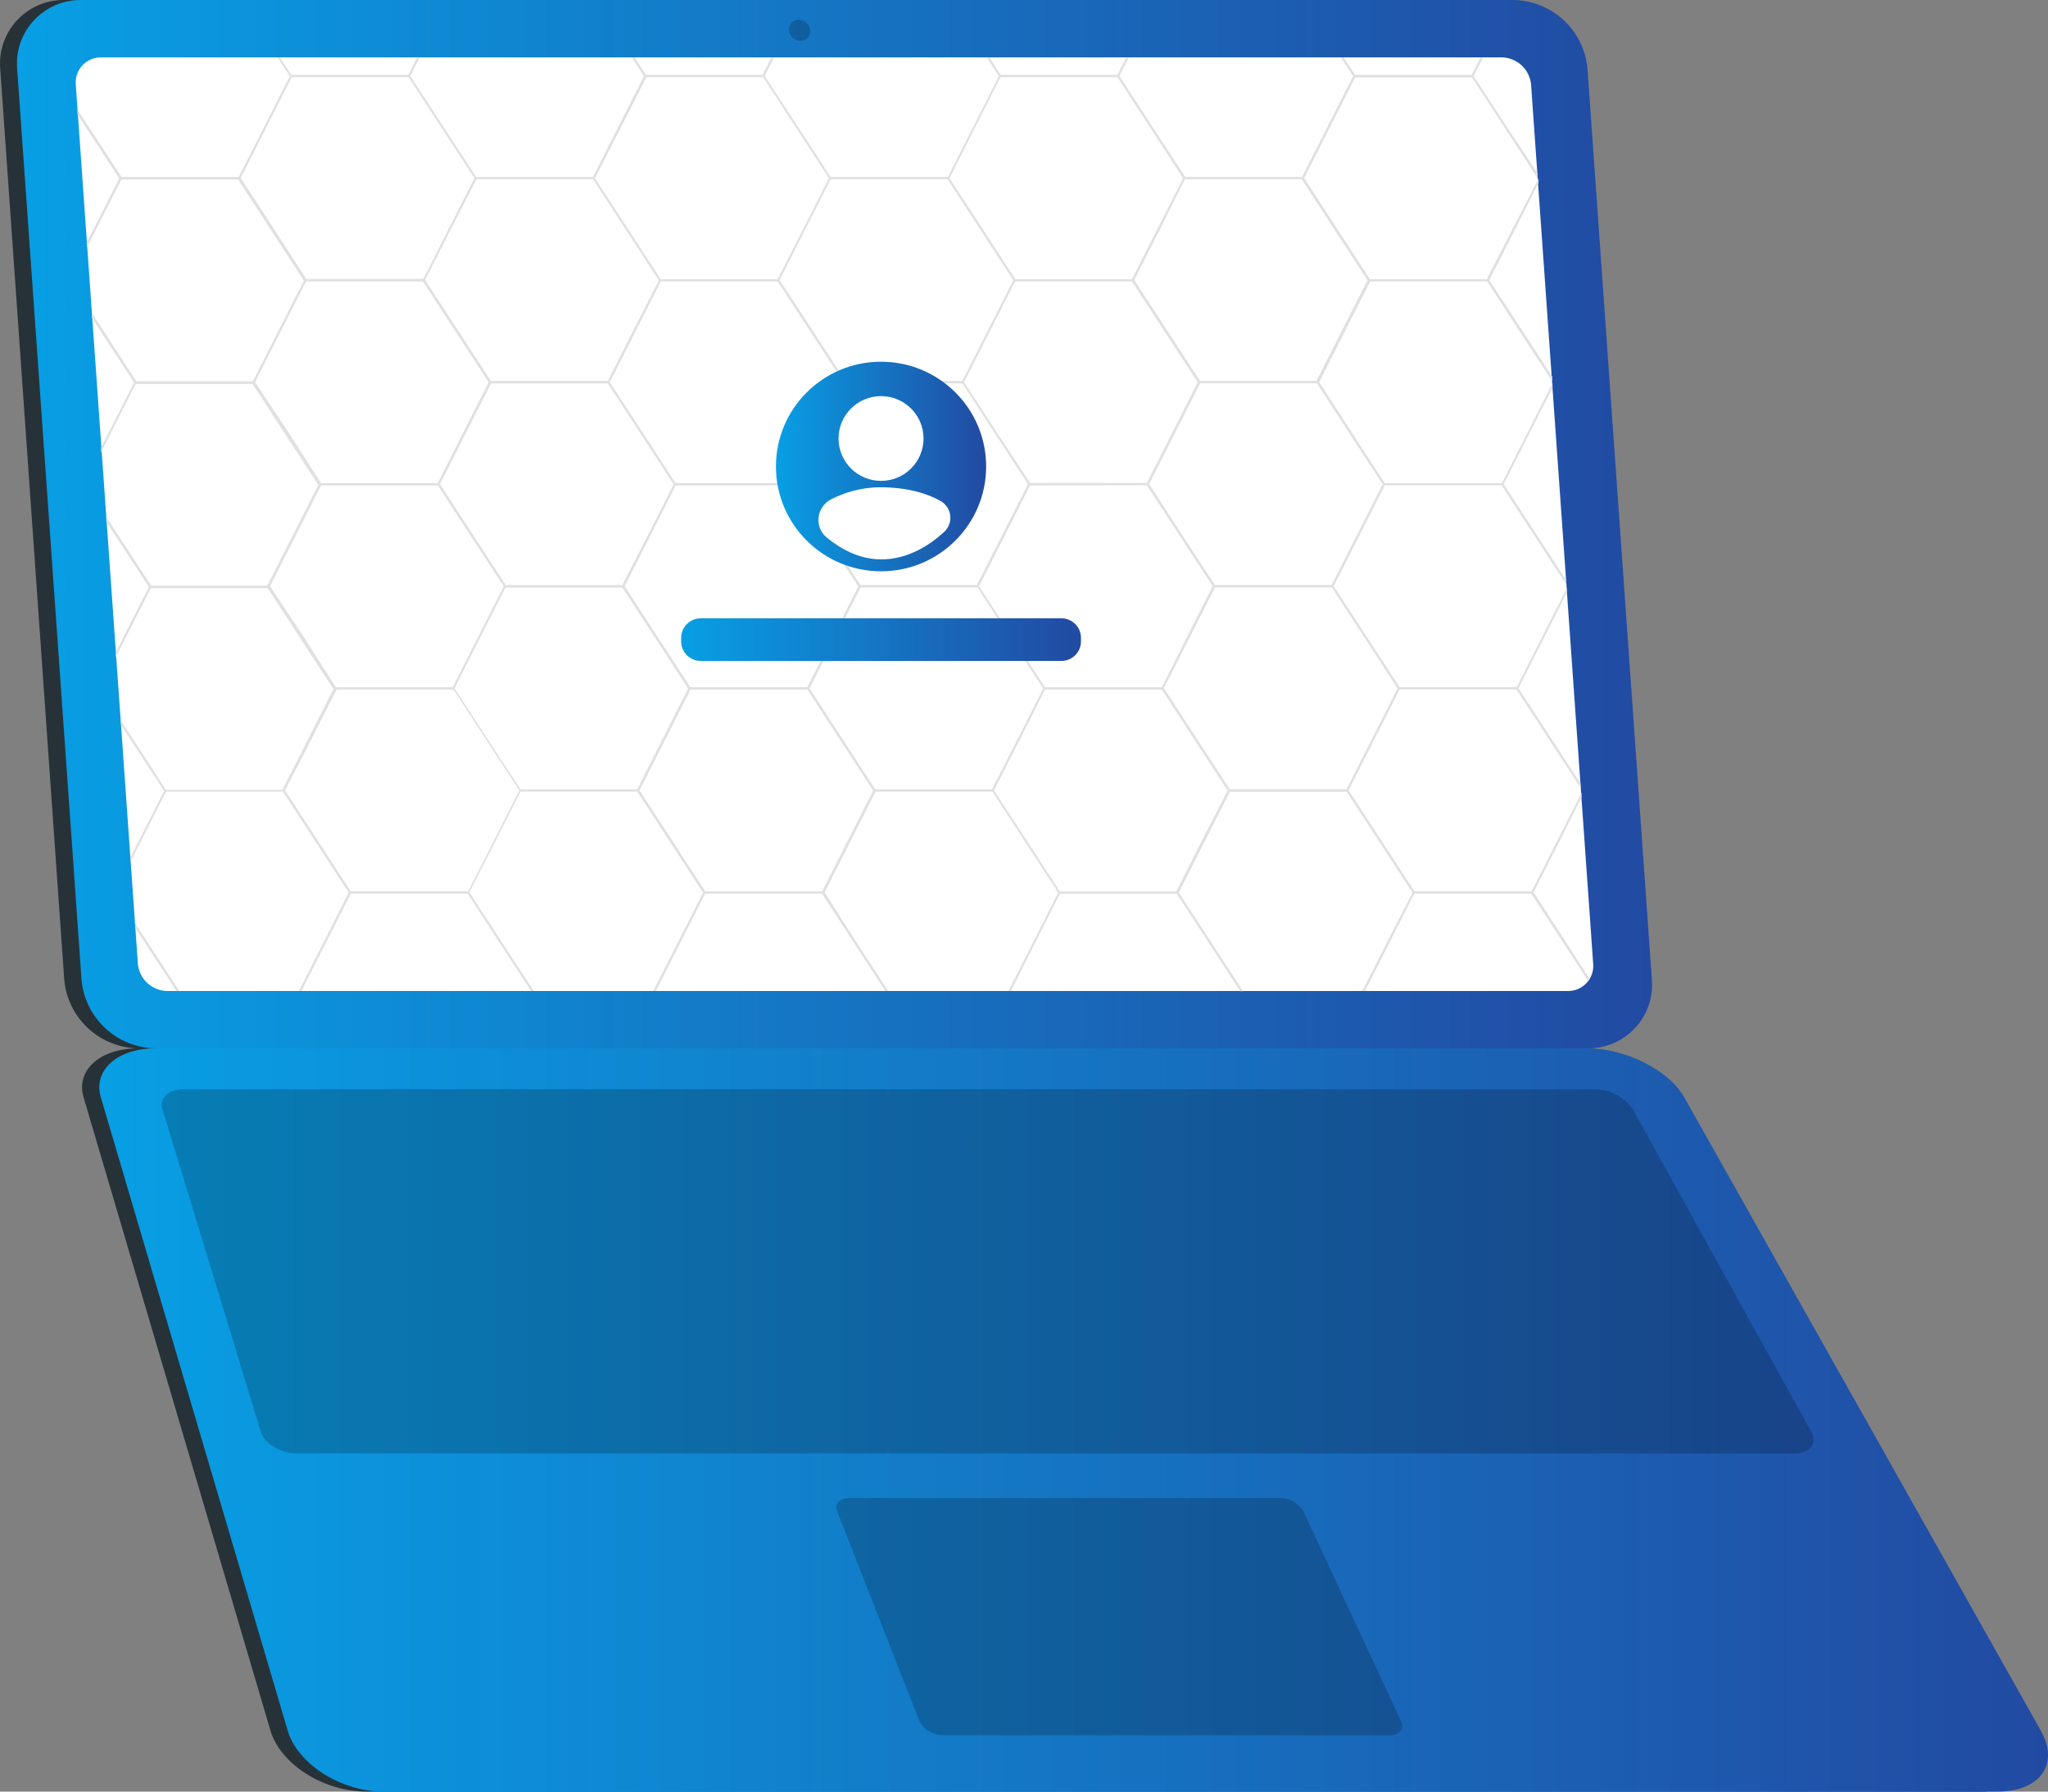 <svg width="208" height="182" viewBox="0 0 208 182" fill="none" xmlns="http://www.w3.org/2000/svg">
<rect x="0" y="0" width="208" height="182" fill="#808080" stroke="none"/>
<path d="M159.495 106.496H14.028C12.131 106.464 10.314 105.731 8.928 104.44C7.542 103.148 6.685 101.39 6.523 99.505L0.023 6.991C-0.053 6.096 0.059 5.194 0.353 4.344C0.646 3.495 1.115 2.716 1.729 2.057C2.342 1.399 3.087 0.876 3.916 0.521C4.744 0.167 5.637 -0.01 6.539 0H151.975C153.871 0.035 155.687 0.768 157.073 2.059C158.459 3.35 159.316 5.107 159.479 6.991L166.01 99.505C166.086 100.401 165.974 101.303 165.68 102.152C165.387 103.002 164.918 103.781 164.305 104.44C163.691 105.098 162.946 105.621 162.118 105.975C161.289 106.33 160.396 106.507 159.495 106.496Z" fill="#263238"/>
<path d="M201.105 182H37.197C32.85 182 28.466 179.199 27.469 175.806L8.487 111.468C7.672 108.72 10.177 106.496 14.028 106.496H159.494C163.353 106.496 167.76 108.72 169.305 111.468L205.527 175.806C207.43 179.199 205.451 182 201.105 182Z" fill="#263238"/>
<path d="M161.245 106.496H15.786C13.889 106.466 12.071 105.733 10.684 104.442C9.298 103.15 8.441 101.391 8.281 99.505L1.743 6.991C1.668 6.096 1.781 5.195 2.075 4.346C2.369 3.496 2.838 2.718 3.451 2.06C4.065 1.402 4.809 0.878 5.637 0.524C6.465 0.169 7.358 -0.009 8.259 0H153.725C155.622 0.033 157.439 0.766 158.825 2.057C160.211 3.348 161.068 5.107 161.23 6.991L167.768 99.505C167.843 100.401 167.73 101.303 167.435 102.153C167.141 103.003 166.671 103.782 166.057 104.44C165.443 105.098 164.698 105.621 163.869 105.975C163.04 106.33 162.147 106.507 161.245 106.496Z" fill="url(#paint0_linear_4889_46975)"/>
<path d="M16.974 100.674C16.225 100.659 15.508 100.368 14.96 99.859C14.412 99.349 14.072 98.656 14.005 97.912L7.695 8.585C7.666 8.232 7.71 7.877 7.827 7.541C7.943 7.206 8.128 6.899 8.37 6.64C8.612 6.38 8.906 6.174 9.233 6.035C9.56 5.895 9.913 5.826 10.268 5.83H152.538C153.284 5.847 153.998 6.138 154.544 6.646C155.09 7.154 155.43 7.844 155.499 8.585L161.808 97.912C161.838 98.265 161.793 98.621 161.677 98.957C161.561 99.292 161.376 99.6 161.134 99.86C160.892 100.12 160.598 100.326 160.271 100.467C159.944 100.607 159.592 100.678 159.236 100.674H16.974Z" fill="white"/>
<path opacity="0.2" d="M82.016 3.86C82.416 3.447 82.38 2.765 81.935 2.337C81.491 1.908 80.806 1.896 80.406 2.309C80.006 2.722 80.042 3.404 80.486 3.833C80.931 4.261 81.615 4.273 82.016 3.86Z" fill="black"/>
<path d="M202.863 182H38.947C34.601 182 30.225 179.199 29.22 175.806L10.238 111.468C9.431 108.72 11.927 106.496 15.786 106.496H161.245C165.104 106.496 169.511 108.72 171.056 111.468L207.27 175.806C209.181 179.199 207.209 182 202.863 182Z" fill="url(#paint1_linear_4889_46975)"/>
<path opacity="0.2" d="M30.119 147.637C28.49 147.637 26.853 146.635 26.48 145.421L16.479 112.622C16.144 111.537 17.126 110.648 18.663 110.648H161.915C162.673 110.648 163.419 110.826 164.094 111.169C164.769 111.512 165.353 112.01 165.797 112.622L183.95 145.436C184.62 146.651 183.843 147.653 182.215 147.653L30.119 147.637Z" fill="black"/>
<path opacity="0.2" d="M95.743 176.277C95.258 176.278 94.782 176.147 94.366 175.898C93.95 175.649 93.611 175.292 93.383 174.865L85.011 153.49C84.729 152.769 85.277 152.177 86.236 152.177H130.001C130.473 152.176 130.937 152.297 131.349 152.527C131.761 152.757 132.107 153.088 132.353 153.49L142.301 174.865C142.666 175.624 142.149 176.277 141.159 176.277H95.743Z" fill="black"/>
<path d="M13.275 87.52L16.867 80.415H28.733L32.075 85.546L35.416 90.67L32.821 95.794L30.355 100.674H30.621L33.034 95.907L35.629 90.784H47.495L50.836 95.915L53.934 100.674H54.223L51.019 95.786L47.678 90.655L50.273 85.539L52.869 80.415H64.719L68.061 85.546L71.402 90.67L68.814 95.794L66.341 100.674H66.607L69.027 95.907L71.615 90.784H83.481L86.823 95.915L89.92 100.674H90.21L87.028 95.786L83.748 90.655L86.335 85.539L88.931 80.415H100.789L104.131 85.546L107.472 90.67L104.884 95.794L102.41 100.674H102.677L105.059 95.923L107.647 90.799H119.521L122.862 95.93L125.96 100.69H126.249L123.067 95.801L119.726 90.67L122.314 85.554L124.909 80.43H136.775L140.117 85.561L143.458 90.685L140.832 95.794L138.358 100.674H138.632L141.045 95.907L143.633 90.784H155.522L158.863 95.915L161.299 99.65L161.451 99.445L159.099 95.786L155.758 90.655L158.346 85.539L160.629 80.984V80.521L158.155 85.41L155.56 90.533H143.648L140.307 85.402L136.966 80.278L139.561 75.155L142.149 70.039H154.015L160.553 80.066L160.515 79.573L154.22 69.91L159.145 60.179V59.708L154.038 69.796H142.141L138.8 64.672L135.459 59.541L138.054 54.425L140.649 49.301H152.508L159.099 59.419L159.061 58.926L152.721 49.187L157.683 39.388V38.925L152.538 49.081H140.642L137.3 43.95L133.982 38.826L136.57 33.703L139.165 28.587H151.031L157.653 38.75V38.257L151.26 28.457L156.26 18.59V18.127L150.993 28.366H139.135L135.793 23.235L132.46 18.089L135.047 12.965L137.635 7.872H149.501L152.843 12.995L156.169 18.111V17.618L153.01 12.851L149.669 7.72L150.628 5.83H150.361L149.463 7.606H137.628L136.463 5.83H136.182L137.422 7.735L134.827 12.859L132.239 17.975H120.373L117.032 12.851L113.69 7.72L114.649 5.83H114.383L113.477 7.606H101.619L100.492 5.83H100.211L101.451 7.735L98.856 12.859L96.268 17.975H84.364L81.023 12.851L77.659 7.72L78.618 5.83H78.351L77.445 7.606H65.602L64.445 5.83H64.156L65.404 7.735L62.809 12.859L60.221 17.975H48.355L45.014 12.851L41.672 7.72L42.632 5.83H42.365L41.459 7.606H29.593L28.436 5.83H28.185L29.433 7.735L26.838 12.859L24.243 17.975H12.346L7.878 11.143V11.637L12.11 18.127L8.799 24.662L8.837 25.125L12.323 18.241H24.189L27.523 23.364L30.864 28.495L28.277 33.611L25.681 38.735H13.846L10.512 33.604L9.34 31.805V32.298L10.276 33.733L13.617 38.857L11.022 43.98L10.261 45.498V45.961L11.189 44.124L13.785 39.001H25.643L28.985 44.132L32.326 49.256L29.738 54.379L27.142 59.495H15.353L12.011 54.372L10.793 52.505V52.99L11.775 54.508L15.117 59.632L12.521 64.748L11.76 66.312V66.775L12.727 64.862L15.322 59.746H27.181L30.522 64.87L33.863 70.001L31.276 75.117L28.68 80.24H16.86L12.255 73.151L12.293 73.644L16.662 80.347L13.244 87.095L13.275 87.52ZM64.719 80.18H52.869L49.497 75.049L46.163 69.925L48.751 64.801L51.346 59.685H63.205L66.546 64.809L69.887 69.94L67.3 75.056L64.719 80.18ZM116.476 49.058H104.625L101.253 43.95L97.912 38.826L100.508 33.703L103.103 28.587H114.961L118.303 33.71L121.644 38.834L119.056 43.958L116.476 49.058ZM116.476 49.294L119.817 54.425L123.159 59.549L120.571 64.665L117.998 69.811H106.132L102.776 64.687L99.434 59.556L102.03 54.44L104.618 49.316L116.476 49.294ZM101.063 44.056L104.405 49.18L101.809 54.303L99.214 59.419H87.378L84.037 54.296L80.703 49.187L83.291 44.071L85.886 38.948H97.752L101.063 44.056ZM87.173 59.571L84.577 64.687L81.989 69.811H70.123L66.782 64.687L63.441 59.556L66.036 54.44L68.624 49.316H80.49L83.831 54.448L87.173 59.571ZM83.078 43.958L80.482 49.081H68.616L65.275 43.95L61.934 38.826L64.529 33.703L67.117 28.587H78.983L82.324 33.71L85.666 38.834L83.078 43.958ZM65.077 44.079L68.411 49.203L65.823 54.326L63.197 59.442H51.369L48.028 54.319L44.687 49.187L47.274 44.071L49.87 38.948H61.736L65.077 44.079ZM86.084 85.425L83.496 90.549H71.63L68.289 85.417L64.948 80.294L67.543 75.17L70.131 70.054H81.997L85.338 75.178L88.68 80.309L86.084 85.425ZM100.744 80.18H88.885L85.544 75.049L82.225 69.925L84.813 64.801L87.409 59.685H99.275L102.616 64.809L105.95 69.94L103.362 75.056L100.744 80.18ZM122.055 85.425L119.467 90.549H107.639L104.298 85.417L100.957 80.294L103.552 75.17L106.14 70.054H117.998L121.34 75.178L124.681 80.309L122.055 85.425ZM138.602 64.801L141.943 69.933L139.348 75.049L136.752 80.172H124.894L121.553 75.041L118.211 69.917L120.799 64.794L123.395 59.678H135.261L138.602 64.801ZM137.08 44.071L140.421 49.195L137.826 54.319L135.238 59.435H123.387L120.046 54.311L116.704 49.18L119.3 44.064L121.888 38.94H133.754L137.08 44.071ZM120.335 18.21H132.201L135.542 23.334L138.884 28.465L136.288 33.581L133.7 38.705H121.88L118.539 33.574L115.197 28.45L117.793 23.326L120.335 18.21ZM99.023 12.957L101.619 7.841H113.485L116.819 12.965L120.16 18.096L117.572 23.212L114.954 28.366H103.118L99.784 23.235L96.443 18.111L99.023 12.957ZM84.364 18.21H96.23L99.571 23.334L102.913 28.465L100.317 33.581L97.729 38.705H85.871L82.53 33.574L79.181 28.457L81.769 23.334L84.364 18.21ZM63.053 12.957L65.648 7.841H77.506L80.848 12.965L84.189 18.096L81.601 23.212L78.975 28.366H67.109L63.768 23.235L60.427 18.111L63.053 12.957ZM48.393 18.21H60.229L63.57 23.334L66.911 28.465L64.316 33.581L61.721 38.705H49.862L46.521 33.574L43.179 28.45L45.767 23.326L48.393 18.21ZM27.79 23.205L24.448 18.081L27.044 12.957L29.631 7.841H41.497L44.839 12.965L48.18 18.096L45.585 23.212L42.997 28.336H31.1L27.79 23.205ZM29.312 43.942L25.902 38.826L28.497 33.703L31.085 28.587H42.951L46.292 33.71L49.634 38.834L47.038 43.958L44.451 49.081H32.607L29.312 43.942ZM30.834 64.68L27.424 59.556L30.02 54.44L32.607 49.316H44.473L47.815 54.448L51.156 59.571L48.561 64.687L45.973 69.811H34.114L30.834 64.68ZM31.595 75.162L34.191 70.046H46.056L49.398 75.17L52.739 80.301L50.144 85.417L47.556 90.541H35.621L32.28 85.41L28.946 80.294L31.595 75.162Z" fill="#E0E0E0"/>
<path d="M18.214 100.674L13.716 93.775L13.746 94.268L17.925 100.674H18.214Z" fill="#E0E0E0"/>
<path d="M107.8 62.812H71.164C70.067 62.812 69.179 63.699 69.179 64.792V65.16C69.179 66.254 70.067 67.14 71.164 67.14H107.8C108.896 67.14 109.784 66.254 109.784 65.16V64.792C109.784 63.699 108.896 62.812 107.8 62.812Z" fill="url(#paint2_linear_4889_46975)"/>
<path d="M89.481 58.035C95.376 58.035 100.155 53.269 100.155 47.39C100.155 41.511 95.376 36.745 89.481 36.745C83.586 36.745 78.807 41.511 78.807 47.39C78.807 53.269 83.586 58.035 89.481 58.035Z" fill="url(#paint3_linear_4889_46975)"/>
<path d="M89.481 48.85C91.865 48.85 93.797 46.923 93.797 44.546C93.797 42.168 91.865 40.241 89.481 40.241C87.097 40.241 85.165 42.168 85.165 44.546C85.165 46.923 87.097 48.85 89.481 48.85Z" fill="white"/>
<path d="M83.96 54.599C82.667 53.53 82.917 51.487 84.412 50.725C85.677 50.08 87.373 49.502 89.393 49.502C92.291 49.502 94.256 50.182 95.511 50.884C96.679 51.536 96.872 53.132 95.889 54.038C94.518 55.301 92.278 56.833 89.481 56.825C87.204 56.818 85.293 55.701 83.96 54.599Z" fill="white"/>
<defs>
<linearGradient id="paint0_linear_4889_46975" x1="1.721" y1="53.248" x2="167.791" y2="53.248" gradientUnits="userSpaceOnUse">
<stop stop-color="#089FE4"/>
<stop offset="1" stop-color="#224AA2"/>
</linearGradient>
<linearGradient id="paint1_linear_4889_46975" x1="10.086" y1="144.248" x2="208" y2="144.248" gradientUnits="userSpaceOnUse">
<stop stop-color="#089FE4"/>
<stop offset="1" stop-color="#224AA2"/>
</linearGradient>
<linearGradient id="paint2_linear_4889_46975" x1="69.179" y1="64.976" x2="109.784" y2="64.976" gradientUnits="userSpaceOnUse">
<stop stop-color="#089FE4"/>
<stop offset="1" stop-color="#224AA2"/>
</linearGradient>
<linearGradient id="paint3_linear_4889_46975" x1="78.807" y1="47.39" x2="100.155" y2="47.39" gradientUnits="userSpaceOnUse">
<stop stop-color="#089FE4"/>
<stop offset="1" stop-color="#224AA2"/>
</linearGradient>
</defs>
</svg>
